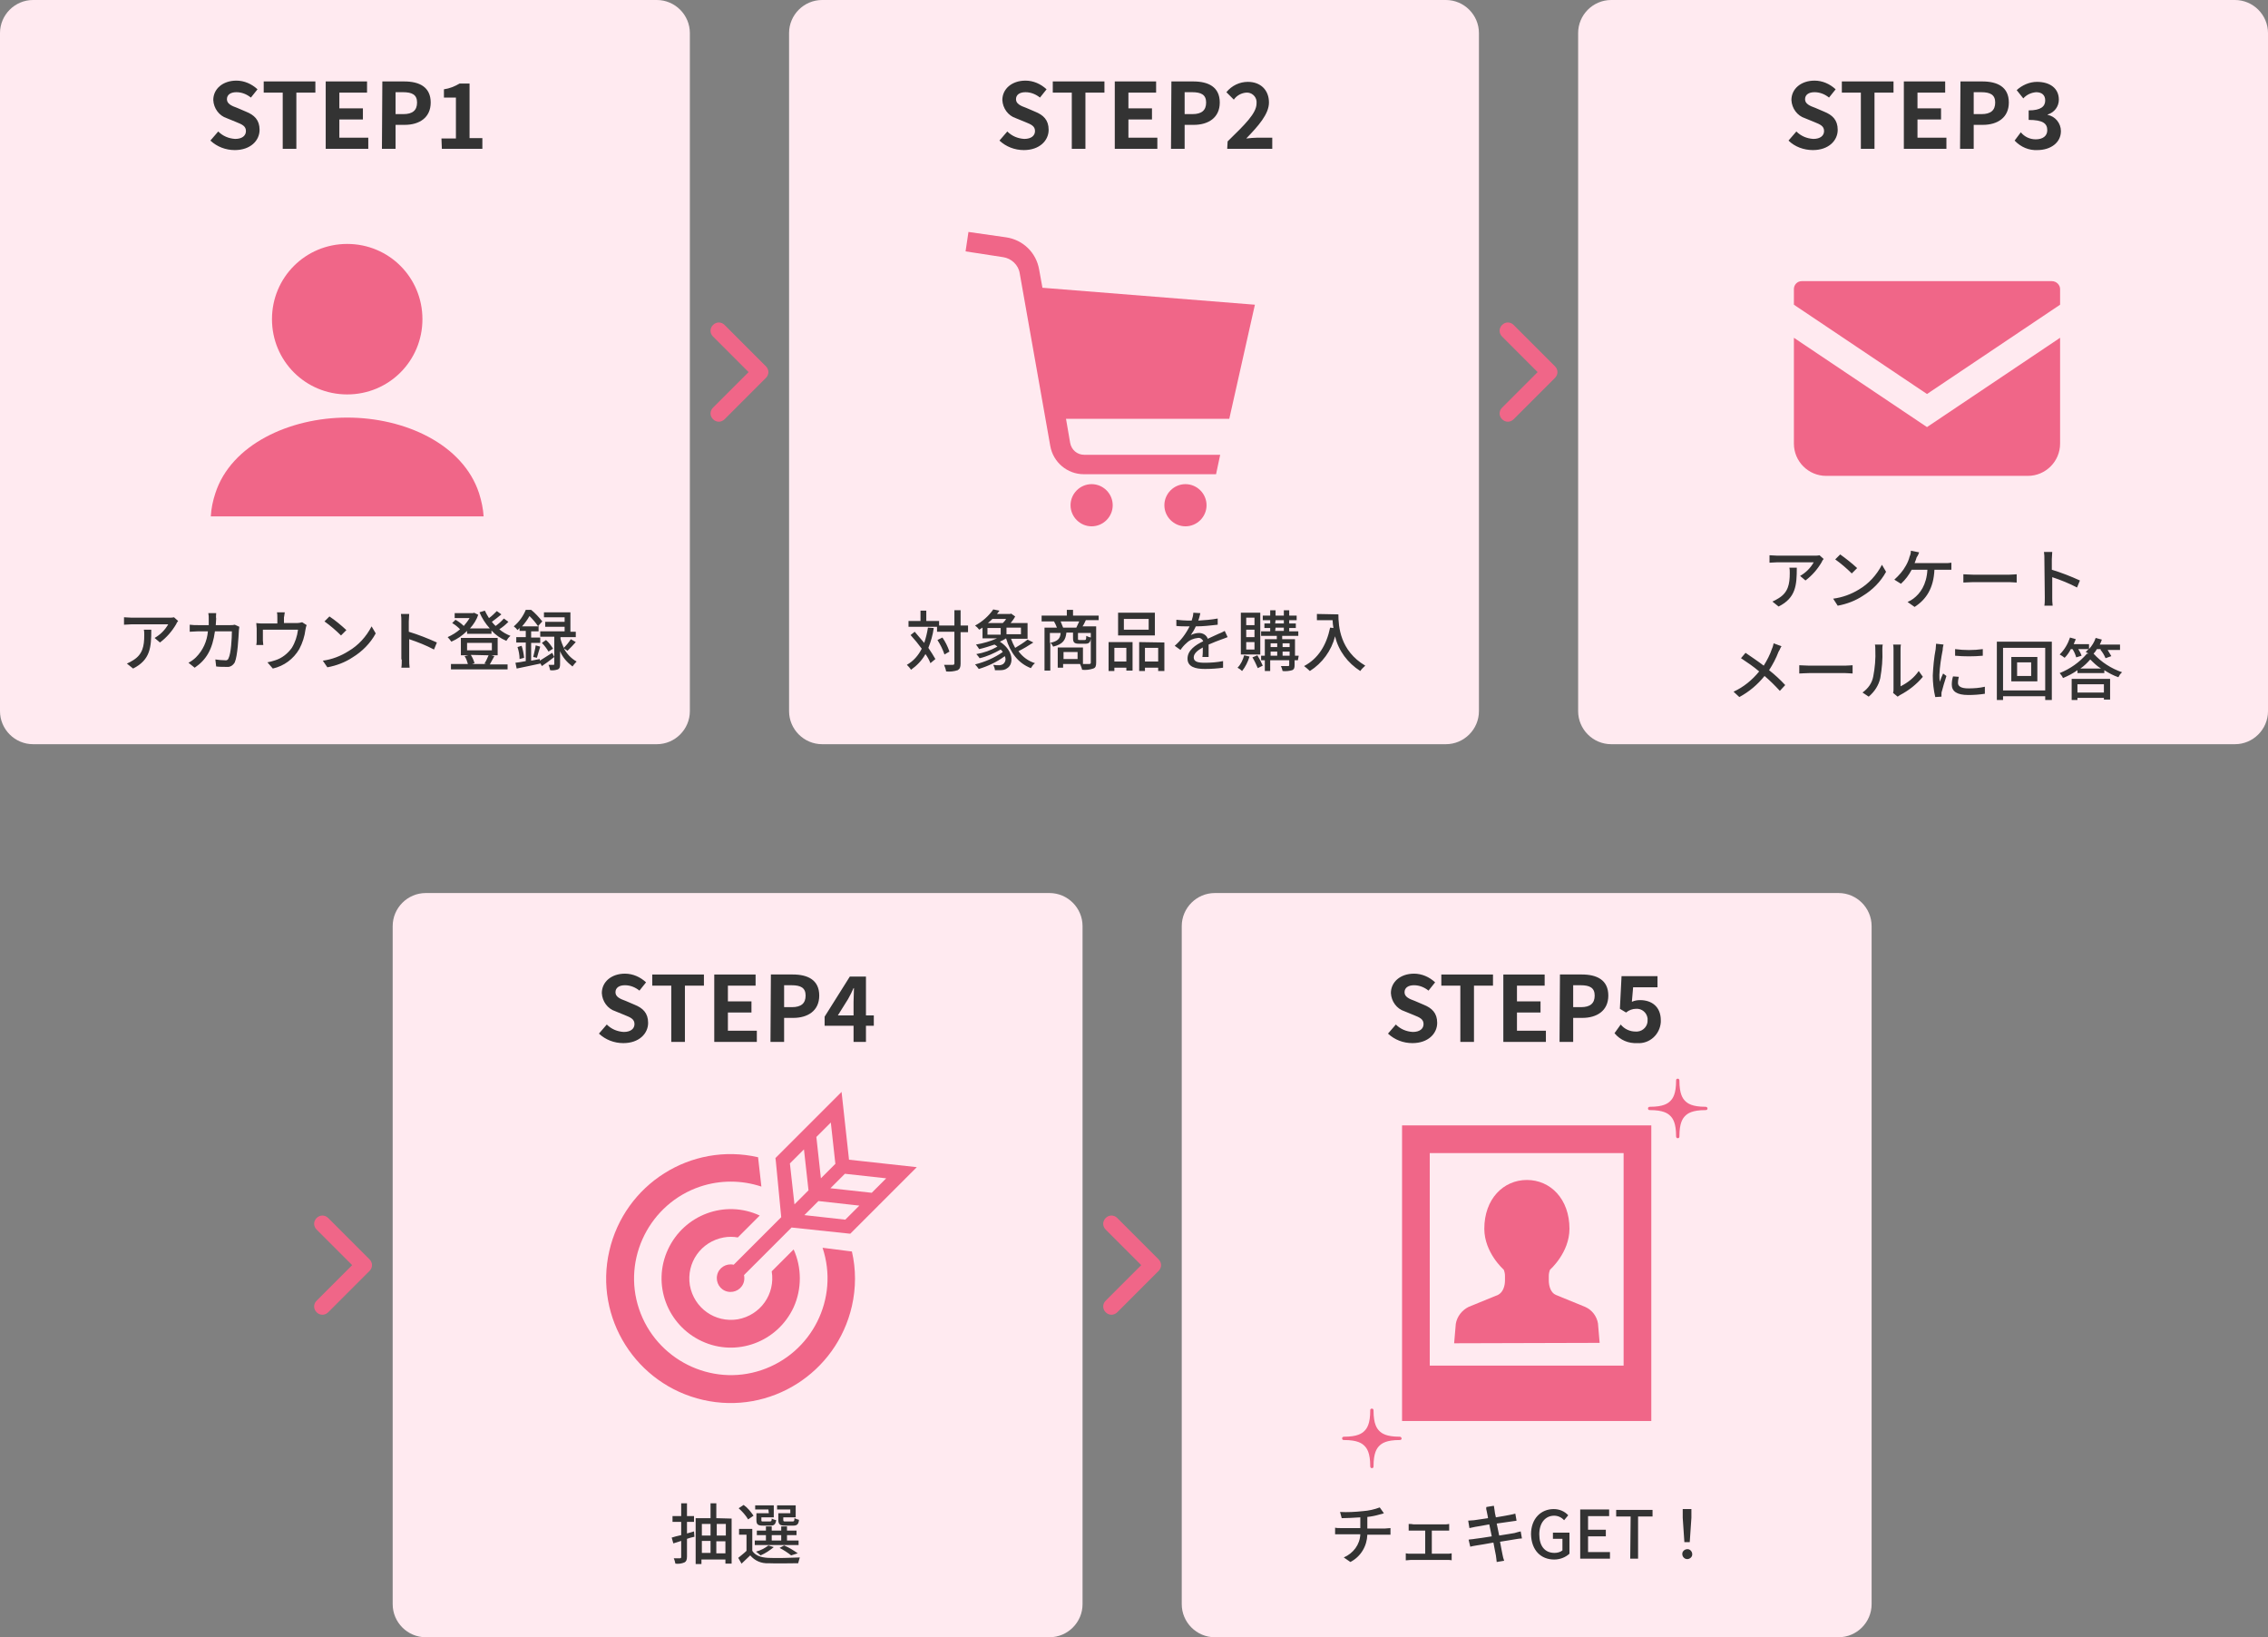 <?xml version="1.0" encoding="utf-8"?>
<!-- Generator: Adobe Illustrator 25.4.1, SVG Export Plug-In . SVG Version: 6.00 Build 0)  -->
<svg version="1.1" id="レイヤー_1" xmlns="http://www.w3.org/2000/svg" xmlns:xlink="http://www.w3.org/1999/xlink" x="0px"
	 y="0px" viewBox="0 0 548.7 396" style="enable-background:new 0 0 548.7 396;" xml:space="preserve">
<rect x="0" y="0" width="548.7" height="396" fill="#808080" stroke="none"/>
<style type="text/css">
	.st0{fill:#FFEAF0;}
	.st1{fill:#333333;}
	.st2{fill:none;}
	.st3{fill:#F06688;}
</style>
<g id="グループ_1192" transform="translate(-1545 -1669)">
	<g id="グループ_1198" transform="translate(-9.998)">
		<path id="パス_2512" class="st0" d="M1848.9,1885h150.9c4.4,0,8,3.6,8,8v164c0,4.4-3.6,8-8,8h-150.9c-4.4,0-8-3.6-8-8v-164
			C1840.9,1888.6,1844.5,1885,1848.9,1885z"/>
		<path id="パス_2513" class="st1" d="M1879.2,2034.7l0.4,1.5c1.2,0,2.9-0.1,4.5-0.2v2.6h-4.7c-0.5,0-1,0-1.4-0.1v1.6
			c0.4,0,1,0,1.5,0h4.6c-0.1,2.5-1.7,4.6-4,5.6l1.6,1.1c2.5-1.3,4-3.8,4.1-6.6h4.3c0.4,0,0.9,0,1.3,0v-1.6c-0.4,0-1,0.1-1.3,0.1
			h-4.3v-2.8c1-0.1,2-0.3,3-0.6c0.3-0.1,0.6-0.1,1-0.3l-1-1.4c-1.3,0.5-2.7,0.8-4.1,0.9C1882.8,2034.7,1881,2034.8,1879.2,2034.7z
			 M1895.8,2037.6v1.6c0.3,0,0.9,0,1.2,0h2.8v5.6h-3.5c-0.4,0-0.8,0-1.2-0.1v1.7c0.4,0,0.8-0.1,1.2-0.1h8.8c0.4,0,0.8,0,1.1,0.1
			v-1.7c-0.4,0.1-0.8,0.1-1.1,0.1h-3.7v-5.6h3c0.4,0,0.8,0,1.2,0v-1.6c-0.4,0.1-0.8,0.1-1.2,0.1h-7.4
			C1896.6,2037.6,1896.2,2037.6,1895.8,2037.6z M1914.7,2034.6c0,0.2,0.2,0.8,0.3,1.6c-1.5,0.2-2.8,0.4-3.4,0.5
			c-0.5,0-0.9,0.1-1.4,0.1l0.3,1.8c0.5-0.1,0.9-0.2,1.4-0.3c0.6-0.1,1.9-0.3,3.4-0.6c0.2,0.9,0.4,2,0.6,2.9
			c-1.7,0.3-3.4,0.5-4.1,0.6c-0.4,0.1-1.1,0.1-1.5,0.2l0.4,1.7c0.4-0.1,0.8-0.2,1.5-0.3c0.8-0.1,2.4-0.4,4.1-0.7
			c0.3,1.5,0.5,2.7,0.6,3.1c0.1,0.5,0.1,1,0.2,1.6l1.8-0.3c-0.2-0.5-0.3-1-0.4-1.5c-0.1-0.4-0.3-1.6-0.6-3.1
			c1.5-0.2,2.9-0.5,3.7-0.6c0.6-0.1,1.2-0.2,1.6-0.2l-0.3-1.7c-0.4,0.1-0.9,0.2-1.5,0.4c-0.8,0.1-2.2,0.4-3.7,0.6
			c-0.2-1-0.4-2-0.6-2.9c1.4-0.2,2.8-0.4,3.5-0.5c0.4-0.1,1-0.1,1.3-0.2l-0.3-1.7c-0.3,0.1-0.8,0.2-1.3,0.3c-0.6,0.1-2,0.4-3.4,0.6
			c-0.2-0.8-0.3-1.4-0.3-1.6c-0.1-0.4-0.1-0.9-0.2-1.2l-1.8,0.3C1914.5,2033.9,1914.6,2034.2,1914.7,2034.6z M1931,2046.2
			c1.4,0,2.7-0.5,3.7-1.4v-5.1h-4v1.5h2.3v2.8c-0.5,0.4-1.2,0.6-1.9,0.6c-2.4,0-3.7-1.7-3.7-4.5s1.5-4.5,3.6-4.5
			c0.9,0,1.8,0.4,2.4,1.1l1-1.2c-0.9-1-2.2-1.5-3.5-1.5c-3.1,0-5.5,2.3-5.5,6.1C1925.5,2044,1927.8,2046.2,1931,2046.2z
			 M1937.4,2046h7.1v-1.6h-5.3v-3.8h4.3v-1.6h-4.3v-3.3h5.1v-1.6h-7v11.9H1937.4z M1949.4,2046h1.9v-10.2h3.5v-1.6h-8.8v1.6h3.5
			L1949.4,2046L1949.4,2046z M1962.5,2042h1.3l0.4-5.9v-2.1h-2.1v2.1L1962.5,2042z M1963.2,2046.1c0.6,0,1.2-0.5,1.2-1.1
			c0,0,0,0,0-0.1c0-0.6-0.5-1.2-1.1-1.2c0,0,0,0-0.1,0c-0.6,0-1.2,0.5-1.2,1.1c0,0,0,0,0,0.1
			C1962,2045.5,1962.5,2046.1,1963.2,2046.1C1963.1,2046.1,1963.2,2046.1,1963.2,2046.1z"/>
		<path id="パス_2514" class="st2" d="M1874.3,1927h100v100h-100V1927z"/>
		<path id="パス_2484" class="st3" d="M1942,1993.8l-0.4-4.7c-0.3-1.8-1.5-3.3-3.1-4l-7.1-2.9c-1.2-0.5-1.7-2.1-1.7-3.5v-1.1
			c0-0.5,0.1-1,0.3-1.5c0,0,4.7-4.1,4.7-9.9c0-7.2-4.6-11.8-10.3-11.8s-10.3,4.6-10.3,11.8c0,5.8,4.7,9.9,4.7,9.9
			c0.2,0.5,0.3,1,0.3,1.5v1.1c0,1.4-0.5,2.9-1.7,3.5l-7.1,2.9c-1.6,0.8-2.8,2.3-3.1,4.1l-0.4,4.7L1942,1993.8L1942,1993.8z"/>
		<path id="パス_2485" class="st3" d="M1894.2,1941.2v71.5h60.3v-71.5H1894.2z M1947.8,1999.3h-46.9v-51.4h46.9V1999.3z"/>
		<path id="パス_2496" class="st3" d="M1967.6,1936.7c-3.2,0-4.3-0.8-4.9-1.4s-1.4-1.7-1.4-4.9c0-0.1,0-0.5-0.4-0.5
			s-0.4,0.3-0.4,0.5c0,3.2-0.8,4.3-1.4,4.9s-1.7,1.4-4.9,1.4c-0.1,0-0.5,0-0.5,0.4s0.3,0.4,0.5,0.4c3.2,0,4.3,0.8,4.9,1.4
			s1.4,1.7,1.4,4.9c0,0.1,0,0.5,0.4,0.5s0.4-0.3,0.4-0.5c0-3.2,0.8-4.3,1.4-4.9s1.7-1.4,4.9-1.4c0.1,0,0.5,0,0.5-0.4
			C1968.1,1936.8,1967.8,1936.7,1967.6,1936.7z"/>
		<path id="パス_2497" class="st3" d="M1893.6,2016.5c-3.2,0-4.3-0.8-4.9-1.4s-1.4-1.7-1.4-4.9c0-0.1,0-0.5-0.4-0.5
			s-0.4,0.3-0.4,0.5c0,3.2-0.8,4.3-1.4,4.9s-1.7,1.4-4.9,1.4c-0.1,0-0.5,0-0.5,0.4s0.3,0.4,0.5,0.4c3.2,0,4.3,0.8,4.9,1.4
			s1.4,1.7,1.4,4.9c0,0.1,0,0.5,0.4,0.5s0.4-0.3,0.4-0.5c0-3.2,0.8-4.3,1.4-4.9s1.7-1.4,4.9-1.4c0.1,0,0.5,0,0.5-0.4
			C1894,2016.5,1893.7,2016.5,1893.6,2016.5z"/>
		<path id="パス_2515" class="st1" d="M1896.7,1921.3c3.8,0,6-2.3,6-4.9c0-2.4-1.3-3.6-3.3-4.4l-2.1-0.9c-1.4-0.5-2.5-1-2.5-2.1
			s0.9-1.7,2.3-1.7c1.3,0,2.5,0.5,3.5,1.3l1.6-2c-1.4-1.3-3.2-2.1-5.1-2.1c-3.3,0-5.6,2-5.6,4.7c0.1,2,1.4,3.8,3.3,4.4l2.2,0.9
			c1.5,0.6,2.4,1,2.4,2.2c0,1.1-0.9,1.9-2.6,1.9c-1.6-0.1-3-0.7-4.1-1.8l-1.9,2.2C1892.4,1920.5,1894.5,1921.3,1896.7,1921.3z
			 M1908.3,1921h3.3v-13.6h4.6v-2.7h-12.5v2.7h4.6V1921z M1918.8,1921h10.2v-2.7h-7v-4.4h5.7v-2.7h-5.7v-3.8h6.7v-2.7h-10v16.3
			L1918.8,1921L1918.8,1921z M1932.3,1921h3.3v-5.8h2.2c3.5,0,6.3-1.7,6.3-5.4c0-3.8-2.8-5.1-6.4-5.1h-5.3L1932.3,1921L1932.3,1921z
			 M1935.6,1912.6v-5.3h1.8c2.2,0,3.4,0.6,3.4,2.5s-1.1,2.8-3.3,2.8H1935.6z M1951.1,1921.3c3,0.2,5.5-2.1,5.7-5.1
			c0-0.1,0-0.3,0-0.4c0-3.4-2.3-4.9-5-4.9c-0.7,0-1.3,0.1-2,0.4l0.3-3.5h5.9v-2.7h-8.7l-0.4,7.9l1.5,0.9c0.7-0.6,1.6-0.9,2.4-0.9
			c1.4-0.1,2.6,0.9,2.8,2.3c0,0.1,0,0.3,0,0.4c0.1,1.4-1,2.7-2.5,2.8c-0.1,0-0.3,0-0.4,0c-1.4,0-2.7-0.6-3.6-1.7l-1.5,2.1
			C1947,1920.6,1949,1921.4,1951.1,1921.3z"/>
		<path id="angle-right-solid" class="st3" d="M1835.3,1973.6c0.8,0.8,0.8,2,0,2.8l0,0l-10,10c-0.8,0.8-2,0.8-2.8,0s-0.8-2,0-2.8
			l8.6-8.6l-8.6-8.6c-0.8-0.8-0.8-2,0-2.8s2-0.8,2.8,0L1835.3,1973.6L1835.3,1973.6z"/>
		<path id="パス_2516" class="st0" d="M1658,1885h150.9c4.4,0,8,3.6,8,8v164c0,4.4-3.6,8-8,8H1658c-4.4,0-8-3.6-8-8v-164
			C1650,1888.6,1653.6,1885,1658,1885z"/>
		<path id="パス_2517" class="st1" d="M1722.9,2039.4l-1.7,0.5v-2.8h1.7v-1.4h-1.7v-3.1h-1.4v3.1h-2.1v1.4h2.1v3.2
			c-0.9,0.2-1.7,0.4-2.3,0.6l0.4,1.4c0.6-0.2,1.2-0.4,1.9-0.6v3.9c0,0.2-0.1,0.3-0.3,0.3c-0.2,0-0.9,0-1.5,0
			c0.2,0.4,0.3,0.9,0.4,1.3c0.7,0.1,1.5,0,2.2-0.3c0.4-0.2,0.6-0.6,0.6-1.4v-4.3c0.6-0.2,1.2-0.4,1.8-0.5L1722.9,2039.4z
			 M1728.3,2044.7v-2.9h2.2v2.9H1728.3z M1724.8,2041.7h2.1v2.9h-2.1V2041.7z M1726.9,2037.6v2.8h-2.1v-2.8H1726.9z M1730.6,2037.6
			v2.8h-2.2v-2.8H1730.6z M1728.3,2036.2v-3.6h-1.4v3.6h-3.6v11.1h1.4v-1.1h5.8v1h1.5v-10.9L1728.3,2036.2L1728.3,2036.2z
			 M1746.2,2035h-2.9v1.6c0,1.1,0.4,1.4,1.6,1.4h2c0.9,0,1.3-0.3,1.4-1.4c-0.4-0.1-0.7-0.2-1.1-0.4c0,0.7-0.1,0.8-0.5,0.8h-1.6
			c-0.5,0-0.6,0-0.6-0.4v-0.6h3v-2.9h-4.5v1h3.2V2035z M1741,2035h-3v1.6c0,1.1,0.3,1.4,1.6,1.4h1.8c0.9,0,1.2-0.3,1.4-1.3
			c-0.4-0.1-0.7-0.2-1.1-0.4c0,0.6-0.1,0.7-0.5,0.7h-1.5c-0.5,0-0.5,0-0.5-0.4v-0.6h3v-2.9h-4.5v1h3.2L1741,2035L1741,2035z
			 M1741.7,2040.3h2.3v1.3h-2.3V2040.3z M1748.2,2041.6h-2.8v-1.3h2.3v-1.1h-2.3v-1h-1.4v1h-2.3v-1h-1.4v1h-2.2v1.1h2.2v1.3h-2.7
			v1.1h10.6L1748.2,2041.6L1748.2,2041.6z M1748,2044.7c-1-0.7-2.1-1.4-3.3-1.9l-1.1,0.6c1,0.5,1.9,1.1,2.8,1.8L1748,2044.7z
			 M1740.9,2042.8c-0.9,0.7-1.9,1.2-3,1.5c0.4,0.3,0.8,0.6,1.1,0.9c1.2-0.5,2.2-1.2,3.2-2L1740.9,2042.8z M1737.3,2035.6
			c-0.7-1-1.4-1.9-2.4-2.6l-1.2,0.8c0.9,0.8,1.7,1.7,2.3,2.7L1737.3,2035.6z M1737,2038.8h-3.2v1.4h1.8v3.9c-0.6,0.6-1.3,1.1-2,1.7
			l0.8,1.4c0.7-0.7,1.4-1.3,2.1-2c1.1,1.3,2.7,2,4.4,1.9c1.9,0.1,5.4,0,7.2,0c0.1-0.5,0.3-1,0.4-1.4c-2,0.1-5.9,0.2-7.7,0.1
			c-1.8-0.1-3.1-0.6-3.8-1.7L1737,2038.8L1737,2038.8z"/>
		<path id="パス_2518" class="st2" d="M1683,1927h100v100h-100V1927z"/>
		<path id="パス_2490" class="st3" d="M1733.5,1968.3l5.3-5.3c-8.4-3.9-18.3-0.2-22.2,8.2c-3.9,8.4-0.2,18.3,8.2,22.2
			c8.4,3.9,18.3,0.2,22.2-8.2c2-4.4,2-9.6,0-14l-5.3,5.3c0.9,5.5-2.7,10.6-8.2,11.6c-5.5,0.9-10.6-2.7-11.6-8.2
			c-0.9-5.5,2.7-10.6,8.2-11.6C1731.2,1968.1,1732.4,1968.1,1733.5,1968.3z"/>
		<path id="パス_2491" class="st3" d="M1754,1970.8c4.1,12.3-2.6,25.5-14.8,29.6s-25.5-2.6-29.6-14.8s2.6-25.5,14.8-29.6
			c4.8-1.6,10-1.6,14.8,0l-0.8-7.1c-16.2-3.7-32.3,6.5-36,22.7s6.5,32.3,22.7,36s32.3-6.5,36-22.7c1-4.4,1-8.9,0-13.2L1754,1970.8z"
			/>
		<path id="パス_2492" class="st3" d="M1744,1963.4l-11.5,11.5c-1.8-0.4-3.6,0.7-4,2.5s0.7,3.6,2.5,4s3.6-0.7,4-2.5
			c0.1-0.5,0.1-1,0-1.5l11.5-11.5l14.2,1.5l0.6-0.6l15.5-15.5l-16.4-1.8l-1.8-16.4l-16,16l0.1,0.8L1744,1963.4z M1759.5,1964
			l-9.9-1.1l3.4-3.4l0,0l9.9,1.1L1759.5,1964z M1759.4,1952.9l10,1.1l-3.5,3.5l-10-1.1L1759.4,1952.9z M1756,1940.5l1.1,10l-3.5,3.5
			l-1.1-10L1756,1940.5z M1749.5,1947l1.1,9.9l0,0l-3.4,3.4l-1.1-9.9L1749.5,1947z"/>
		<path id="パス_2519" class="st1" d="M1705.8,1921.3c3.8,0,6-2.3,6-4.9c0-2.4-1.3-3.6-3.3-4.4l-2.1-0.9c-1.4-0.5-2.5-1-2.5-2.1
			s0.9-1.7,2.3-1.7c1.3,0,2.5,0.5,3.5,1.3l1.6-2c-1.4-1.3-3.2-2.1-5.1-2.1c-3.3,0-5.6,2-5.6,4.7c0.1,2,1.4,3.8,3.3,4.4l2.2,0.9
			c1.5,0.6,2.4,1,2.4,2.2c0,1.1-0.9,1.9-2.6,1.9c-1.6-0.1-3-0.7-4.1-1.8l-1.9,2.2C1701.5,1920.5,1703.6,1921.3,1705.8,1921.3z
			 M1717.4,1921h3.3v-13.6h4.6v-2.7h-12.5v2.7h4.6V1921z M1727.9,1921h10.2v-2.7h-7v-4.4h5.7v-2.7h-5.7v-3.8h6.7v-2.7h-10v16.3
			L1727.9,1921L1727.9,1921z M1741.4,1921h3.3v-5.8h2.2c3.5,0,6.3-1.7,6.3-5.4c0-3.8-2.8-5.1-6.4-5.1h-5.3L1741.4,1921L1741.4,1921z
			 M1744.7,1912.6v-5.3h1.8c2.2,0,3.4,0.6,3.4,2.5s-1.1,2.8-3.3,2.8H1744.7z M1757.7,1914.6l2.5-4c0.5-0.9,0.9-1.7,1.3-2.6h0.1
			c0,0.9-0.1,2.4-0.1,3.4v3.2H1757.7z M1761.5,1921h3v-3.9h1.9v-2.5h-1.9v-9.4h-3.9l-6.1,9.7v2.2h7V1921z"/>
	</g>
	<path id="angle-right-solid-2" class="st3" d="M1634.4,1973.6c0.8,0.8,0.8,2,0,2.8l0,0l-10,10c-0.8,0.8-2,0.8-2.8,0s-0.8-2,0-2.8
		l8.6-8.6l-8.6-8.6c-0.8-0.8-0.8-2,0-2.8s2-0.8,2.8,0L1634.4,1973.6L1634.4,1973.6z"/>
	<g id="グループ_1194">
		<path id="パス_2520" class="st0" d="M1934.8,1669h150.9c4.4,0,8,3.6,8,8v164c0,4.4-3.6,8-8,8h-150.9c-4.4,0-8-3.6-8-8v-164
			C1926.8,1672.6,1930.4,1669,1934.8,1669z"/>
		<path id="パス_2521" class="st1" d="M1986.2,1804.2l-1-0.9c-0.4,0.1-0.9,0.1-1.3,0.1h-8.9c-0.6,0-1.3-0.1-1.9-0.1v1.8
			c0.7,0,1.2-0.1,1.9-0.1h8.8c-0.8,1.4-1.9,2.5-3.3,3.3l1.3,1.1c1.6-1.2,2.9-2.7,3.9-4.4C1985.8,1804.7,1986,1804.4,1986.2,1804.2z
			 M1979.7,1806.3h-1.8c0.1,0.4,0.1,0.9,0.1,1.3c0,2.7-0.4,4.7-2.7,6.1c-0.5,0.3-1,0.6-1.5,0.8l1.5,1.2
			C1979.5,1813.6,1979.7,1810.5,1979.7,1806.3z M1990.2,1803.1l-1.2,1.2c1.4,1,2.8,2.2,4,3.4l1.3-1.3
			C1993,1805.2,1991.6,1804.1,1990.2,1803.1z M1988.5,1813.8l1.1,1.7c2.2-0.4,4.3-1.2,6.1-2.4c2.3-1.4,4.3-3.4,5.6-5.8l-1-1.7
			c-1.3,2.5-3.2,4.6-5.6,6C1992.9,1812.7,1990.8,1813.5,1988.5,1813.8L1988.5,1813.8z M2009.3,1802.6l-2-0.4c0,0.5-0.1,1-0.3,1.4
			c-0.2,0.8-0.5,1.5-0.9,2.2c-0.7,1.3-1.7,2.4-2.8,3.4l1.6,1c1.1-1,1.9-2.1,2.6-3.4h3.8c-0.2,3.7-1.8,5.8-3.4,7
			c-0.4,0.3-0.9,0.6-1.4,0.8l1.7,1.2c2.8-1.8,4.6-4.5,4.8-9h2.5c0.4,0,1,0,1.6,0v-1.7c-0.5,0.1-1,0.1-1.6,0.1h-7.3
			c0.2-0.5,0.4-1,0.5-1.4C2009,1803.4,2009.2,1802.9,2009.3,1802.6z M2020,1807.9v2c0.5,0,1.5-0.1,2.4-0.1h8.7
			c0.7,0,1.4,0.1,1.8,0.1v-2c-0.4,0-1,0.1-1.8,0.1h-8.7C2021.5,1808,2020.5,1807.9,2020,1807.9L2020,1807.9z M2039.7,1813.5
			c0,0.7,0,1.4-0.1,2h2c-0.1-0.7-0.1-1.4-0.1-2v-4.9c2.1,0.7,4.1,1.5,6,2.5l0.7-1.7c-2.2-1-4.5-1.9-6.8-2.6v-2.5
			c0-0.6,0.1-1.3,0.1-1.8h-2c0.1,0.6,0.1,1.2,0.1,1.8L2039.7,1813.5z M1976,1825.3l-1.9-0.7c-0.1,0.4-0.2,0.9-0.4,1.3
			c-0.5,1.5-1.2,2.8-2,4.1c-1.3-1-3.1-2.2-4.4-3.1l-1.1,1.3c1.5,1,3,2,4.4,3.2c-1.7,2.1-3.8,3.8-6.2,4.9l1.4,1.3
			c2.4-1.3,4.4-3,6.1-5.1c1.3,1.1,2.5,2.3,3.7,3.6l1.3-1.4c-1.2-1.3-2.5-2.5-3.9-3.6c0.9-1.4,1.7-2.9,2.3-4.5
			C1975.6,1826.2,1975.7,1825.7,1976,1825.3z M1980.3,1829.9v2c0.5,0,1.5-0.1,2.4-0.1h8.7c0.7,0,1.4,0.1,1.8,0.1v-2
			c-0.4,0-1,0.1-1.8,0.1h-8.7C1981.9,1830,1980.9,1829.9,1980.3,1829.9L1980.3,1829.9z M2003,1836.6l1.1,0.9
			c0.2-0.1,0.4-0.3,0.6-0.4c2.1-1.1,4-2.6,5.5-4.4l-1-1.4c-1.1,1.6-2.6,2.8-4.4,3.7v-8.8c0-0.4,0-0.9,0.1-1.3h-1.9
			c0.1,0.4,0.1,0.9,0.1,1.3v9.5C2003.1,1836,2003.1,1836.3,2003,1836.6z M1995.6,1836.5l1.5,1c1.4-1.2,2.4-2.7,2.8-4.5
			c0.4-2.3,0.6-4.5,0.5-6.8c0-0.4,0-0.9,0.1-1.3h-1.9c0.1,0.4,0.1,0.9,0.1,1.3c0.1,2.1-0.1,4.3-0.5,6.4
			C1997.9,1834.2,1997,1835.5,1995.6,1836.5L1995.6,1836.5z M2018,1826v1.6c2.2,0.2,4.5,0.2,6.7,0v-1.6
			C2022.5,1826.3,2020.2,1826.3,2018,1826z M2018.9,1832.7l-1.4-0.1c-0.2,0.6-0.3,1.3-0.3,2c0,1.6,1.2,2.5,4,2.5
			c1.4,0,2.7-0.1,4-0.3v-1.7c-1.3,0.3-2.6,0.4-4,0.4c-1.9,0-2.5-0.6-2.5-1.3C2018.7,1833.6,2018.8,1833.1,2018.9,1832.7z
			 M2015.2,1824.9l-1.8-0.2c0,0.4-0.1,0.9-0.1,1.3c-0.4,2.1-0.6,4.2-0.7,6.4c0,1.7,0.2,3.5,0.6,5.2l1.5-0.1c0-0.2,0-0.4,0-0.6
			s0-0.5,0.1-0.7c0.2-0.8,0.7-2.5,1.1-3.7l-0.8-0.6c-0.3,0.6-0.6,1.4-0.8,2c-0.1-0.6-0.1-1.1-0.1-1.7c0.1-2,0.4-4,0.8-6
			C2015,1825.7,2015.1,1825.3,2015.2,1824.9L2015.2,1824.9z M2036.4,1832.5h-3.4v-3.3h3.4V1832.5z M2031.6,1827.9v5.9h6.3v-5.9
			H2031.6z M2029.6,1836v-10.3h10.2v10.3H2029.6z M2028.1,1824.2v14.1h1.5v-0.9h10.2v0.9h1.6v-14.1H2028.1z M2054,1834.5v2h-6.4v-2
			H2054z M2046.2,1838.3h1.4v-0.5h6.4v0.4h1.5v-5h-9.3V1838.3z M2048.3,1830.7c0.9-0.6,1.7-1.4,2.4-2.2c0.8,0.8,1.6,1.6,2.6,2.2
			H2048.3z M2053.2,1826.2c0.5,0.6,0.9,1.3,1.2,2l1.4-0.5c-0.3-0.5-0.6-1-0.9-1.5h3v-1.3h-4.9c0.2-0.4,0.4-0.8,0.5-1.2l-1.5-0.4
			c-0.3,1-0.9,1.9-1.6,2.7v-1.2h-3.7c0.2-0.4,0.3-0.8,0.5-1.2l-1.4-0.4c-0.5,1.5-1.3,2.9-2.5,4.1c0.4,0.2,0.8,0.5,1.2,0.8
			c0.6-0.6,1.1-1.3,1.5-2.1h0.4c0.4,0.6,0.7,1.3,0.9,2l1.3-0.4c-0.2-0.6-0.5-1.1-0.8-1.6h2.5c-0.2,0.2-0.5,0.5-0.7,0.7
			c0.2,0.1,0.4,0.2,0.7,0.4h-0.4c-1.8,2.1-4.1,3.7-6.6,4.7c0.3,0.4,0.6,0.7,0.8,1.2c1.2-0.5,2.4-1.1,3.5-1.9v0.7h6.5v-0.7
			c1.1,0.7,2.2,1.3,3.4,1.7c0.2-0.4,0.5-0.9,0.9-1.2c-2.6-0.9-5-2.4-6.9-4.5c0.3-0.3,0.6-0.7,0.8-1.1h0.9V1826.2z"/>
		<path id="パス_2522" class="st2" d="M1961,1711h100v100h-100V1711z"/>
		<path id="パス_2486" class="st3" d="M2041.4,1737h-60.5c-1.1,0-1.9,0.9-1.9,1.9v3.8l32.2,21.6l32.2-21.6v-3.8
			C2043.4,1737.9,2042.5,1737,2041.4,1737z"/>
		<path id="パス_2487" class="st3" d="M1979,1750.7v25.6c0,4.3,3.5,7.8,7.8,7.8l0,0h48.8c4.3,0,7.8-3.5,7.8-7.8l0,0v-25.6
			l-32.2,21.6L1979,1750.7z"/>
		<path id="パス_2523" class="st1" d="M1983.6,1705.3c3.8,0,6-2.3,6-4.9c0-2.4-1.3-3.6-3.3-4.4l-2.1-0.9c-1.4-0.5-2.5-1-2.5-2.1
			s0.9-1.7,2.3-1.7c1.3,0,2.5,0.5,3.5,1.3l1.6-2c-1.4-1.3-3.2-2.1-5.1-2.1c-3.3,0-5.6,2-5.6,4.7c0.1,2,1.4,3.8,3.3,4.4l2.2,0.9
			c1.5,0.6,2.4,1,2.4,2.2c0,1.1-0.9,1.9-2.6,1.9c-1.6-0.1-3-0.7-4.1-1.8l-1.9,2.2C1979.2,1704.5,1981.4,1705.3,1983.6,1705.3z
			 M1995.2,1705h3.3v-13.6h4.6v-2.7h-12.5v2.7h4.6V1705z M2005.7,1705h10.2v-2.7h-7v-4.4h5.7v-2.7h-5.7v-3.8h6.7v-2.7h-10v16.3
			L2005.7,1705L2005.7,1705z M2019.2,1705h3.3v-5.8h2.2c3.5,0,6.3-1.7,6.3-5.4c0-3.8-2.8-5.1-6.4-5.1h-5.3L2019.2,1705L2019.2,1705z
			 M2022.5,1696.6v-5.3h1.8c2.2,0,3.4,0.6,3.4,2.5s-1.1,2.8-3.3,2.8H2022.5z M2037.9,1705.3c3.1,0,5.7-1.7,5.7-4.6
			c0-1.9-1.4-3.6-3.2-3.9v-0.1c1.6-0.5,2.7-1.9,2.7-3.6c0-2.7-2.1-4.3-5.3-4.3c-1.8,0-3.6,0.8-4.9,2l1.6,2c0.8-0.9,1.9-1.4,3.1-1.5
			c1.4,0,2.2,0.7,2.2,2c0,1.4-1,2.4-4,2.4v2.3c3.5,0,4.5,0.9,4.5,2.5c0,1.4-1.1,2.2-2.8,2.2c-1.4,0-2.7-0.6-3.6-1.7l-1.5,2
			C2033.9,1704.6,2035.9,1705.4,2037.9,1705.3z"/>
		<path id="angle-right-solid-3" class="st3" d="M1921.2,1757.6c0.8,0.8,0.8,2,0,2.8l0,0l-10,10c-0.8,0.8-2,0.8-2.8,0s-0.8-2,0-2.8
			l8.6-8.6l-8.6-8.6c-0.8-0.8-0.8-2,0-2.8s2-0.8,2.8,0L1921.2,1757.6L1921.2,1757.6z"/>
		<path id="パス_2524" class="st0" d="M1743.9,1669h150.9c4.4,0,8,3.6,8,8v164c0,4.4-3.6,8-8,8h-150.9c-4.4,0-8-3.6-8-8v-164
			C1735.9,1672.6,1739.5,1669,1743.9,1669z"/>
		<path id="パス_2525" class="st1" d="M1769.5,1820.8c-0.2,1.3-0.5,2.5-0.9,3.7c-0.8-0.9-1.6-1.9-2.3-2.7l-1,0.8
			c1,1.1,1.9,2.2,2.7,3.3c-0.8,1.6-2,3-3.6,3.9c0.4,0.4,0.7,0.7,1,1.2c1.4-1,2.6-2.2,3.5-3.8c0.5,0.7,0.9,1.4,1.2,2.2l1.2-1
			c-0.5-0.9-1.1-1.8-1.7-2.7c0.6-1.5,1.1-3.2,1.3-4.8L1769.5,1820.8z M1779.2,1820.3h-1.8v-3.7h-1.5v3.7h-3.7v-1.1h-3.1v-2.5h-1.4
			v2.5h-2.9v1.4h6.9v1.2h4.2v7.6c0,0.3-0.1,0.4-0.4,0.4s-1.1,0-2.1,0c0.2,0.5,0.4,1,0.5,1.6c0.9,0.1,1.9,0,2.8-0.3
			c0.5-0.3,0.7-0.7,0.7-1.6v-7.6h1.8V1820.3z M1774.7,1826.6c-0.4-1.2-1-2.4-1.7-3.4l-1.2,0.6c0.7,1.1,1.3,2.3,1.7,3.5
			L1774.7,1826.6z M1783.9,1820.9h3.2v1.6h-3.2V1820.9z M1788.4,1818.7c-0.2,0.4-0.5,0.7-0.8,1h-3.6c0.4-0.3,0.8-0.7,1.1-1H1788.4z
			 M1792,1822.4h-3.5v-1.6h3.5V1822.4z M1793.6,1823.7c-1,0.8-2,1.4-3,2c-0.4-0.7-0.7-1.4-1-2.2h4v-3.8h-4.1c0.4-0.5,0.8-1,1.1-1.6
			l-1-0.7l-0.2,0.1h-3.2c0.2-0.3,0.4-0.5,0.6-0.8l-1.5-0.3c-1.1,1.6-2.7,3-4.4,3.9c0.4,0.3,0.7,0.6,1,1c0.3-0.2,0.5-0.3,0.8-0.5v2.6
			h3.5c-1.6,0.7-3.3,1.2-5.1,1.5c0.3,0.3,0.5,0.7,0.8,1.1c1.3-0.3,2.5-0.7,3.7-1.1c0.2,0.1,0.5,0.3,0.7,0.5
			c-1.6,0.9-3.3,1.5-5.1,1.8c0.3,0.3,0.6,0.7,0.8,1c1.8-0.4,3.5-1.2,5.1-2.1c0.2,0.2,0.4,0.4,0.5,0.6c-2,1.4-4.3,2.4-6.7,3
			c0.3,0.3,0.6,0.7,0.9,1.1c2.3-0.7,4.4-1.7,6.3-3.1c0.3,0.7,0.2,1.4-0.4,1.9c-0.3,0.2-0.7,0.3-1,0.3c-0.4,0-0.9,0-1.4-0.1
			c0.2,0.4,0.4,0.9,0.4,1.3c0.5,0,0.9,0,1.3,0c0.6,0,1.2-0.1,1.7-0.5c1.6-1,1.5-4.3-1.8-6.4c0.5-0.2,1-0.5,1.5-0.8
			c1,3.4,2.9,6,6,7.2c0.3-0.5,0.6-0.9,1-1.2c-1.6-0.5-3-1.5-4-2.9c1.2-0.6,2.4-1.3,3.6-2.1L1793.6,1823.7z M1805.7,1826.7v1.7h-3.4
			v-1.7H1805.7z M1807,1829.6v-4h-6.1v4.9h1.3v-0.9H1807z M1802.2,1820.8c-0.2-0.5-0.4-1-0.6-1.5h4.5c-0.2,0.5-0.5,1-0.7,1.5H1802.2
			z M1808.9,1823.2c-0.4-0.1-0.7-0.2-1.1-0.4c0,0.9-0.1,1-0.4,1h-1.2c-0.4,0-0.4,0-0.4-0.4v-1.3h3.1V1823.2z M1799,1822.1h2.6
			c-0.1,1.3-0.6,2-2.6,2.4V1822.1z M1810.8,1819.3v-1.4h-6.2v-1.4h-1.5v1.4h-6.1v1.4h3c0.3,0.5,0.5,1,0.7,1.5h-3v10.4h1.4v-6.8
			c0.3,0.3,0.5,0.6,0.7,1c2.4-0.6,3-1.6,3.2-3.4h1.6v1.3c0,1.1,0.3,1.4,1.5,1.4h1.5c0.8,0,1.2-0.3,1.3-1.3v5.9
			c0,0.2-0.1,0.3-0.4,0.3s-1.2,0-2.2,0c0.2,0.5,0.4,0.9,0.5,1.4c0.9,0.1,1.8,0,2.7-0.3c0.6-0.2,0.7-0.7,0.7-1.5v-8.7h-3.3
			c0.3-0.4,0.5-0.9,0.8-1.5h3.1L1810.8,1819.3L1810.8,1819.3z M1822.9,1821.3h-6v-2.6h6V1821.3z M1824.4,1817.2h-8.9v5.5h8.9V1817.2
			z M1817.5,1825.7v3.3h-2.9v-3.3H1817.5z M1813.2,1831.3h1.4v-0.8h2.9v0.7h1.5v-6.9h-5.8V1831.3z M1822,1829v-3.3h3.2v3.3H1822z
			 M1820.6,1824.3v7h1.4v-0.8h3.2v0.8h1.5v-6.9L1820.6,1824.3L1820.6,1824.3z M1835.4,1817.3l-1.7-0.1c0,0.6-0.2,1.3-0.4,1.9
			c-0.3,0-0.6,0-0.9,0c-0.9,0-1.8-0.1-2.8-0.2v1.5c0.9,0.1,2,0.1,2.7,0.1h0.5c-0.9,1.8-2.1,3.4-3.6,4.7l1.4,1
			c0.4-0.6,0.9-1.2,1.5-1.7c0.7-0.7,1.7-1.1,2.7-1.2c0.6-0.1,1.1,0.3,1.3,0.8c-1.9,0.9-3.8,2.2-3.8,4.2s1.9,2.5,4.2,2.5
			c1.5,0,3-0.1,4.4-0.3v-1.6c-1.5,0.3-3,0.4-4.4,0.4c-1.6,0-2.7-0.2-2.7-1.3c0-0.9,0.9-1.7,2.2-2.4c0,0.8,0,1.7-0.1,2.3h1.5
			c0-0.8,0-2,0-3c1.1-0.5,2.2-0.9,3-1.2c0.5-0.2,1.2-0.4,1.6-0.6l-0.7-1.5c-0.5,0.3-1,0.5-1.5,0.7c-0.8,0.4-1.6,0.7-2.6,1.2
			c-0.3-0.9-1.2-1.4-2.1-1.4c-0.7,0-1.4,0.2-2,0.5c0.5-0.7,0.9-1.4,1.2-2.1c1.8,0,3.5-0.2,5.3-0.4v-1.5c-1.6,0.3-3.1,0.4-4.7,0.5
			C1835.2,1818.3,1835.3,1817.7,1835.4,1817.3z M1848.5,1820.2h-2v-1.8h2V1820.2z M1848.5,1823.1h-2v-1.8h2V1823.1z M1848.5,1826.1
			h-2v-1.8h2V1826.1z M1849.9,1817.2h-4.7v10.1h4.7V1817.2z M1846,1827.5c-0.3,1.1-0.8,2.2-1.6,3c0.4,0.2,0.8,0.5,1.1,0.8
			c0.8-1,1.4-2.2,1.8-3.5L1846,1827.5z M1848,1828c0.5,0.8,0.9,1.7,1.3,2.6l1.2-0.6c-0.4-0.9-0.8-1.7-1.3-2.5L1848,1828z
			 M1855.3,1827.6v-1h1.7v1H1855.3z M1852.4,1826.6h1.6v1h-1.6V1826.6z M1854,1824.6v0.9h-1.6v-0.9H1854z M1857,1824.6v0.9h-1.7
			v-0.9H1857z M1853.6,1820.8h2v0.8h-2.1L1853.6,1820.8z M1853.6,1819h2v0.8h-2.1L1853.6,1819z M1859.2,1827.6h-0.9v-4h-3.1v-0.8
			h3.9v-1.1h-2.2v-0.8h1.6v-1.1h-1.6v-0.8h1.8v-1.1h-1.8v-1.3h-1.3v1.3h-2v-1.3h-1.3v1.3h-1.8v1.1h1.8v0.8h-1.4v1.1h1.4v0.8h-2.2
			v1.1h3.8v0.8h-2.9v4h-0.9v1.1h0.9v2.6h1.3v-2.6h4.6v1.1c0,0.2,0,0.3-0.3,0.3c-0.2,0-0.9,0-1.7,0c0.2,0.4,0.3,0.8,0.4,1.2
			c0.8,0.1,1.6,0,2.3-0.2c0.5-0.2,0.6-0.6,0.6-1.2v-1.2h0.8L1859.2,1827.6z M1863.6,1817.5v1.5h3.8c0,0.6,0.1,1.3,0.2,1.9l-0.8-0.1
			c-0.9,4.3-2.9,7.5-6.3,9.3c0.5,0.4,1,0.8,1.4,1.2c3-1.9,5.2-4.9,6.1-8.4c0.8,3.5,3.1,6.5,6.1,8.4c0.3-0.5,0.8-0.9,1.2-1.3
			c-6.1-3.6-6.5-9.5-6.5-12.4L1863.6,1817.5z"/>
		<path id="パス_2526" class="st2" d="M1769.9,1711h100v100h-100V1711z"/>
		<path id="パス_2493" class="st3" d="M1848.6,1742.7l-51.4-4.1l-0.8-4.4c-0.7-4.1-3.9-7.2-8-7.8l-9.1-1.3l-0.7,4.7l9.1,1.4
			c2,0.3,3.7,1.9,4,3.9l7.4,41.8c0.7,3.9,4.1,6.8,8.1,6.8h32l1-4.7h-32.9c-1.7,0-3.1-1.2-3.4-2.9l-1-5.8h39.5L1848.6,1742.7z"/>
		<path id="パス_2494" class="st3" d="M1809.1,1786.1c-2.8,0-5.1,2.3-5.1,5.1c0,2.8,2.3,5.1,5.1,5.1c2.8,0,5.1-2.3,5.1-5.1
			S1811.9,1786.1,1809.1,1786.1L1809.1,1786.1z"/>
		<path id="パス_2495" class="st3" d="M1831.8,1786.1c-2.8,0-5.1,2.3-5.1,5.1c0,2.8,2.3,5.1,5.1,5.1c2.8,0,5.1-2.3,5.1-5.1
			S1834.6,1786.1,1831.8,1786.1L1831.8,1786.1z"/>
		<path id="パス_2527" class="st1" d="M1792.7,1705.3c3.8,0,6-2.3,6-4.9c0-2.4-1.3-3.6-3.3-4.4l-2.1-0.9c-1.4-0.5-2.5-1-2.5-2.1
			s0.9-1.7,2.3-1.7c1.3,0,2.5,0.5,3.5,1.3l1.6-2c-1.4-1.3-3.2-2.1-5.1-2.1c-3.3,0-5.6,2-5.6,4.7c0.1,2,1.4,3.8,3.3,4.4l2.2,0.9
			c1.5,0.6,2.4,1,2.4,2.2c0,1.1-0.9,1.9-2.6,1.9c-1.6-0.1-3-0.7-4.1-1.8l-1.9,2.2C1788.4,1704.5,1790.5,1705.3,1792.7,1705.3z
			 M1804.3,1705h3.3v-13.6h4.6v-2.7h-12.5v2.7h4.6V1705z M1814.8,1705h10.2v-2.7h-7v-4.4h5.7v-2.7h-5.7v-3.8h6.7v-2.7h-10v16.3
			L1814.8,1705L1814.8,1705z M1828.3,1705h3.3v-5.8h2.2c3.5,0,6.3-1.7,6.3-5.4c0-3.8-2.8-5.1-6.4-5.1h-5.3L1828.3,1705L1828.3,1705z
			 M1831.6,1696.6v-5.3h1.8c2.2,0,3.4,0.6,3.4,2.5s-1.1,2.8-3.3,2.8H1831.6z M1841.9,1705h10.9v-2.7h-3.6c-0.8,0-1.8,0.1-2.7,0.2
			c2.9-3,5.5-5.9,5.5-8.7c0-3-2-5-5.1-5c-2,0-3.9,0.9-5.2,2.5l1.8,1.8c0.7-1,1.8-1.6,3-1.7c1.3-0.1,2.4,0.9,2.5,2.1
			c0,0.2,0,0.3,0,0.5c0,2.4-2.8,5.1-7,9.2L1841.9,1705z"/>
		<path id="angle-right-solid-4" class="st3" d="M1730.3,1757.6c0.8,0.8,0.8,2,0,2.8l0,0l-10,10c-0.8,0.8-2,0.8-2.8,0s-0.8-2,0-2.8
			l8.6-8.6l-8.6-8.6c-0.8-0.8-0.8-2,0-2.8s2-0.8,2.8,0L1730.3,1757.6L1730.3,1757.6z"/>
		<path id="パス_2528" class="st0" d="M1553,1669h150.9c4.4,0,8,3.6,8,8v164c0,4.4-3.6,8-8,8H1553c-4.4,0-8-3.6-8-8v-164
			C1545,1672.6,1548.6,1669,1553,1669z"/>
		<path id="パス_2529" class="st1" d="M1588.1,1819.2l-1-0.9c-0.4,0.1-0.9,0.1-1.3,0.1h-8.9c-0.6,0-1.3-0.1-1.9-0.1v1.8
			c0.7,0,1.2-0.1,1.9-0.1h8.8c-0.8,1.4-1.9,2.5-3.3,3.3l1.3,1.1c1.6-1.2,2.9-2.7,3.9-4.4C1587.7,1819.7,1587.9,1819.4,1588.1,1819.2
			z M1581.6,1821.3h-1.8c0.1,0.4,0.1,0.9,0.1,1.3c0,2.7-0.4,4.7-2.7,6.1c-0.5,0.3-1,0.6-1.5,0.8l1.5,1.2
			C1581.4,1828.6,1581.6,1825.5,1581.6,1821.3z M1597.3,1817.3h-1.9c0.1,0.5,0.1,0.9,0.1,1.4s0,1.1,0,1.5h-2.6c-0.6,0-1.3,0-2-0.1
			v1.7c0.6,0,1.4-0.1,2-0.1h2.4c-0.2,2.4-1.2,4.6-2.9,6.3c-0.5,0.5-1.2,1-1.8,1.3l1.5,1.2c2.8-1.9,4.3-4.4,4.9-8.8h4.1
			c0,1.7-0.2,5.3-0.8,6.5c-0.1,0.4-0.5,0.6-0.9,0.5c-0.8,0-1.6-0.1-2.3-0.2l0.2,1.7c0.8,0.1,1.7,0.1,2.6,0.1
			c0.8,0.1,1.5-0.4,1.9-1.1c0.7-1.6,0.9-6.1,1-7.8c0-0.2,0.1-0.5,0.1-0.8l-1.1-0.5c-0.4,0.1-0.7,0.1-1.1,0.1h-3.5
			c0-0.5,0.1-1,0.1-1.6C1597.2,1818.3,1597.3,1817.7,1597.3,1817.3z M1613.9,1817.1h-1.9c0.1,0.4,0.1,0.9,0.1,1.3v1.4h-3.5
			c-0.5,0-1,0-1.6-0.1c0,0.4,0.1,0.9,0.1,1.3v2.8c0,0.4,0,0.8-0.1,1.2h1.7c0-0.3-0.1-0.7-0.1-1.1v-2.6h8.5c-0.2,1.6-0.7,3.1-1.5,4.4
			c-1,1.4-2.4,2.5-4,3c-0.6,0.2-1.3,0.4-1.9,0.5l1.3,1.5c2.7-0.6,5-2.3,6.4-4.7c0.8-1.5,1.3-3.1,1.5-4.7c0.1-0.4,0.1-0.7,0.3-1.1
			l-1.1-0.7c-0.4,0.1-0.8,0.2-1.2,0.2h-3.2v-1.4C1613.8,1818,1613.8,1817.5,1613.9,1817.1z M1624.7,1818.1l-1.2,1.2
			c1.4,1,2.8,2.2,4,3.4l1.3-1.3C1627.5,1820.2,1626.2,1819.1,1624.7,1818.1z M1623.1,1828.8l1.1,1.6c2.2-0.4,4.3-1.2,6.1-2.4
			c2.3-1.4,4.3-3.4,5.6-5.8l-1-1.7c-1.3,2.5-3.2,4.6-5.6,6C1627.4,1827.7,1625.3,1828.5,1623.1,1828.8z M1642.2,1828.5
			c0,0.7,0,1.4-0.1,2h2c-0.1-0.7-0.1-1.4-0.1-2v-4.9c2.1,0.7,4.1,1.5,6,2.5l0.7-1.7c-2.2-1-4.5-1.9-6.8-2.6v-2.5
			c0-0.6,0.1-1.3,0.1-1.8h-2c0.1,0.6,0.1,1.2,0.1,1.8v9.2H1642.2z M1663.2,1827.5c-0.3,0.7-0.6,1.4-1,2l0.5,0.1h-3.5l0.6-0.2
			c-0.2-0.7-0.5-1.4-0.9-2L1663.2,1827.5L1663.2,1827.5z M1658,1824.5h6v1.8h-6V1824.5z M1663.9,1827.5h1.5v-4.2h-8.9v4.2h1.8
			l-0.9,0.2c0.4,0.6,0.6,1.2,0.8,1.9h-4.1v1.3h13.7v-1.2h-4.3c0.3-0.5,0.7-1.3,1.1-2L1663.9,1827.5z M1666.9,1818.6
			c-0.6,0.7-1.3,1.3-2,1.8c-0.3-0.3-0.7-0.7-0.9-1c0.8-0.6,1.6-1.2,2.3-1.8l-1.1-0.8c-0.6,0.6-1.2,1.2-1.9,1.7
			c-0.4-0.6-0.7-1.2-1-1.8l-1.3,0.4c0.6,1.4,1.4,2.7,2.5,3.9h-4.8c0.9-1,1.6-2.1,2-3.3l-1-0.5l-0.3,0.1h-4.4v1.2h3.6
			c-0.4,0.7-0.9,1.3-1.4,1.9c-0.6-0.6-1.3-1.1-2-1.5l-0.8,0.8c0.7,0.4,1.3,0.9,1.9,1.5c-0.9,0.8-1.9,1.4-3,1.9
			c0.3,0.3,0.6,0.7,0.9,1.1c1.4-0.6,2.7-1.5,3.8-2.6v0.7h5.9v-0.8c1,1.1,2.2,1.9,3.6,2.5c0.3-0.5,0.6-0.9,1-1.2
			c-1-0.4-1.9-0.9-2.7-1.6c0.8-0.5,1.5-1.1,2.2-1.8L1666.9,1818.6z M1671.3,1820.5c0.7-0.8,1.3-1.6,1.8-2.5c0.8,0.8,1.5,1.6,2.1,2.5
			H1671.3z M1678.6,1826.9c-1.1,0.7-2.2,1.4-3,1.9v-0.4l-2.1,0.4v-4.3h2.2v-1.3h-2.2v-1.5h1.8v-1.3h-0.1l1-1.1c-0.8-1-1.7-2-2.7-2.8
			h-1.3c-0.6,1.5-1.6,2.9-2.9,4c0.4,0.3,0.7,0.6,0.9,0.9c0.2-0.2,0.3-0.3,0.5-0.5v0.7h1.5v1.5h-2.3v1.3h2.3v4.5
			c-0.9,0.2-1.8,0.3-2.5,0.4l0.3,1.4c1.6-0.3,3.7-0.8,5.7-1.2v-0.1l0.4,0.7c0.9-0.6,2-1.4,3-2.2L1678.6,1826.9z M1670.2,1825.5
			c0.3,0.9,0.5,1.9,0.5,2.9l1.1-0.3c-0.1-1-0.3-2-0.6-2.9L1670.2,1825.5z M1674.9,1828.1c0.2-0.7,0.5-1.8,0.8-2.7l-1.1-0.3
			c-0.1,0.9-0.4,1.9-0.6,2.8L1674.9,1828.1z M1676.1,1824.5c0.6,0.6,1.2,1.4,1.6,2.1l1.1-0.7c-0.5-0.8-1-1.5-1.7-2.1L1676.1,1824.5z
			 M1682.3,1826.4c0.7-0.7,1.4-1.4,2-2.1l-1.2-0.7c-0.5,0.8-1.1,1.5-1.7,2.1c-0.3-0.7-0.6-1.4-0.8-2.2v-0.4h3.7v-1.3h-1.3v-4.7h-6.4
			v1.2h5v1.1h-4.7v1.2h4.7v1.1h-5.9v1.3h3.4v6.6c0,0.2,0,0.2-0.2,0.2s-0.7,0-1.2,0c0.2,0.4,0.3,0.9,0.4,1.3c0.6,0.1,1.3,0,1.9-0.2
			c0.4-0.2,0.5-0.6,0.5-1.3v-3.1c0.6,1.5,1.7,2.7,3,3.7c0.3-0.4,0.6-0.8,1-1.2c-1.3-0.7-2.4-1.9-3.1-3.2L1682.3,1826.4z"/>
		<path id="パス_2530" class="st2" d="M1579,1711h100v100h-100V1711z"/>
		<path id="パス_2488" class="st3" d="M1629,1764.4c10.1,0,18.2-8.1,18.2-18.2s-8.1-18.2-18.2-18.2s-18.2,8.1-18.2,18.2l0,0
			C1610.8,1756.3,1618.9,1764.4,1629,1764.4z"/>
		<path id="パス_2489" class="st3" d="M1660.9,1788.3c-3.9-11.9-18-18.3-31.9-18.3s-28.1,6.5-31.9,18.3c-0.6,1.8-1,3.7-1.1,5.6h66
			C1661.9,1792.1,1661.5,1790.2,1660.9,1788.3z"/>
		<path id="パス_2531" class="st1" d="M1601.8,1705.3c3.8,0,6-2.3,6-4.9c0-2.4-1.3-3.6-3.3-4.4l-2.1-0.9c-1.4-0.5-2.5-1-2.5-2.1
			s0.9-1.7,2.3-1.7c1.3,0,2.5,0.5,3.5,1.3l1.6-2c-1.4-1.3-3.2-2.1-5.1-2.1c-3.3,0-5.6,2-5.6,4.7c0.1,2,1.4,3.8,3.3,4.4l2.2,0.9
			c1.5,0.6,2.4,1,2.4,2.2c0,1.1-0.9,1.9-2.6,1.9c-1.6-0.1-3-0.7-4.1-1.8l-1.9,2.2C1597.5,1704.5,1599.6,1705.3,1601.8,1705.3z
			 M1613.4,1705h3.3v-13.6h4.6v-2.7h-12.5v2.7h4.6V1705z M1623.9,1705h10.2v-2.7h-7v-4.4h5.7v-2.7h-5.7v-3.8h6.7v-2.7h-10v16.3
			L1623.9,1705L1623.9,1705z M1637.4,1705h3.3v-5.8h2.2c3.5,0,6.3-1.7,6.3-5.4c0-3.8-2.8-5.1-6.4-5.1h-5.3L1637.4,1705L1637.4,1705z
			 M1640.7,1696.6v-5.3h1.8c2.2,0,3.4,0.6,3.4,2.5s-1.1,2.8-3.3,2.8H1640.7z M1651.9,1705h9.8v-2.6h-3.1v-13.2h-2.4
			c-1.2,0.7-2.4,1.2-3.8,1.4v2h2.9v9.9h-3.5L1651.9,1705z"/>
	</g>
</g>
</svg>
